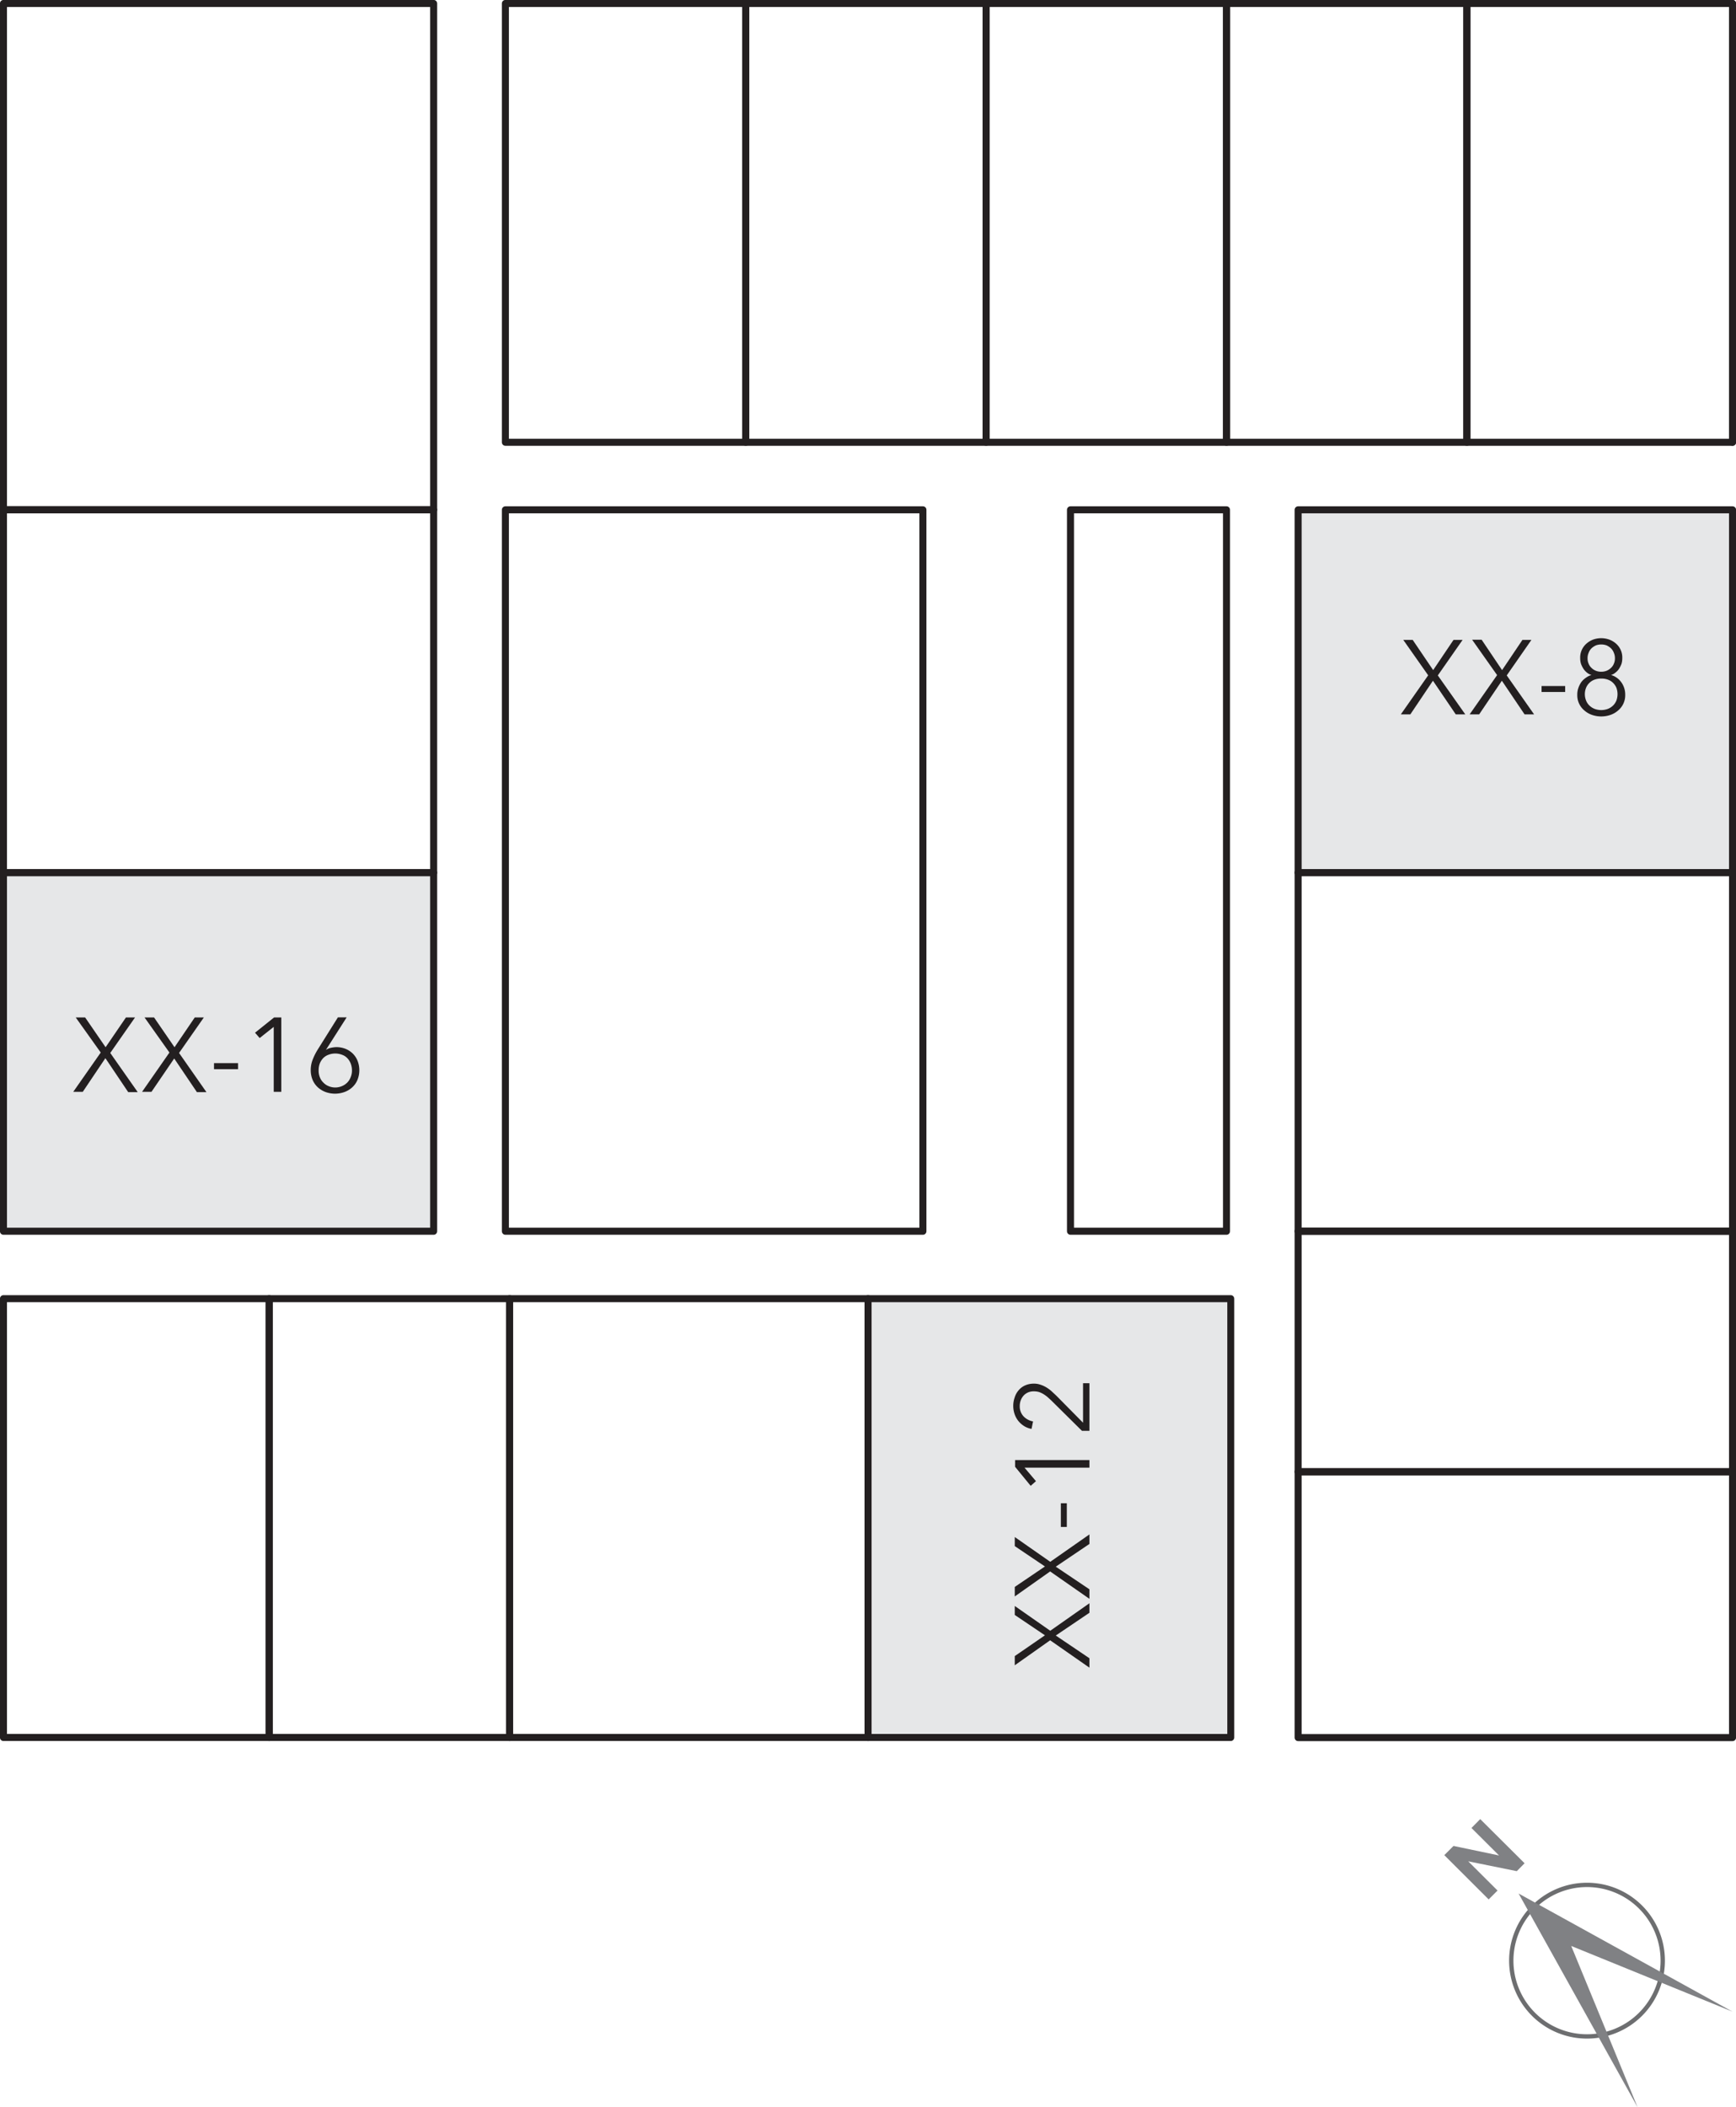<svg xmlns="http://www.w3.org/2000/svg" viewBox="0 0 160.45 194.67"><defs><style>.cls-1,.cls-5,.cls-6{fill:none;}.cls-1{stroke:#6d6e70;stroke-miterlimit:10;stroke-width:0.4px;}.cls-2{fill:#808184;}.cls-3{fill:#e6e7e8;}.cls-4{fill:#231f20;}.cls-5,.cls-6{stroke:#231f20;stroke-linejoin:round;stroke-width:0.65px;}.cls-5{stroke-linecap:round;}</style></defs><g id="Layer_2" data-name="Layer 2"><g id="floor_plan" data-name="floor plan"><path class="cls-1" d="M151.68,176.24a7,7,0,1,1-10,0A7,7,0,0,1,151.68,176.24Z"></path><polygon class="cls-2" points="145.22 179.78 160.13 185.85 140.38 174.95 140.36 174.93 140.36 174.94 140.35 174.94 140.37 174.96 151.35 194.67 145.22 179.78"></polygon><polygon class="cls-2" points="137.59 175.48 133.49 171.39 134.34 170.54 138.55 171.42 136 168.88 136.81 168.06 140.91 172.14 140.19 172.87 135.7 171.96 138.41 174.66 137.59 175.48"></polygon><rect class="cls-3" x="0.13" y="80.62" width="40.15" height="33.13"></rect><path class="cls-4" d="M9.76,96.75,11.64,94h.84l-2.29,3.28,2.54,3.62h-.88L9.74,97.76l-2.09,3.11H6.77l2.54-3.63L7,94h.87Z"></path><path class="cls-4" d="M16.13,96.75,18,94h.84l-2.29,3.28,2.53,3.62h-.88l-2.1-3.11L14,100.87h-.87l2.53-3.63L13.36,94h.88Z"></path><path class="cls-4" d="M22,98.78H19.78v-.56H22Z"></path><path class="cls-4" d="M26,100.87h-.7v-6L24,95.9l-.43-.49L25.33,94H26Z"></path><path class="cls-4" d="M30.12,97l0,0a1.21,1.21,0,0,1,.44-.19,2.67,2.67,0,0,1,.54-.07,2.32,2.32,0,0,1,.84.16,2.09,2.09,0,0,1,.66.43,2,2,0,0,1,.45.68,2.39,2.39,0,0,1,.16.86,2.35,2.35,0,0,1-.17.89,1.89,1.89,0,0,1-.47.68,2.13,2.13,0,0,1-.71.44,2.58,2.58,0,0,1-1.79,0,2.24,2.24,0,0,1-.71-.44,2,2,0,0,1-.47-.68,2.35,2.35,0,0,1-.17-.89,2.64,2.64,0,0,1,.19-1,5.56,5.56,0,0,1,.44-.88l1.88-3h.81Zm-.67,1.89a1.61,1.61,0,0,0,.11.63,1.34,1.34,0,0,0,.32.49,1.37,1.37,0,0,0,.48.33,1.57,1.57,0,0,0,1.25,0,1.51,1.51,0,0,0,.49-.33,1.46,1.46,0,0,0,.31-.49,1.61,1.61,0,0,0,.12-.63,1.8,1.8,0,0,0-.11-.62,1.51,1.51,0,0,0-.31-.5,1.2,1.2,0,0,0-.49-.32,1.74,1.74,0,0,0-1.27,0,1.27,1.27,0,0,0-.49.32,1.51,1.51,0,0,0-.31.5A1.79,1.79,0,0,0,29.45,98.87Z"></path><rect class="cls-3" x="119.98" y="47.29" width="40.15" height="33.13"></rect><rect class="cls-3" x="80.62" y="119.98" width="32.74" height="40.54"></rect><rect class="cls-5" x="98.94" y="47.1" width="14.42" height="66.65"></rect><rect class="cls-5" x="46.71" y="47.1" width="38.59" height="66.65"></rect><rect class="cls-6" x="0.32" y="0.32" width="39.76" height="46.77"></rect><rect class="cls-5" x="135.57" y="0.32" width="24.56" height="40.54"></rect><line class="cls-5" x1="160.13" y1="40.86" x2="160.13" y2="0.32"></line><rect class="cls-6" x="0.32" y="80.62" width="39.76" height="33.13"></rect><rect class="cls-6" x="80.23" y="119.98" width="33.52" height="40.54"></rect><rect class="cls-6" x="47.1" y="119.98" width="33.13" height="40.54"></rect><rect class="cls-6" x="119.98" y="47.1" width="40.15" height="33.52"></rect><rect class="cls-6" x="119.98" y="80.62" width="40.15" height="33.13"></rect><rect class="cls-5" x="119.98" y="135.97" width="40.15" height="24.56"></rect><rect class="cls-5" x="119.98" y="113.75" width="40.15" height="22.22"></rect><rect class="cls-6" x="0.32" y="47.1" width="39.76" height="33.52"></rect><rect class="cls-5" x="24.88" y="119.98" width="22.22" height="40.54"></rect><rect class="cls-5" x="0.32" y="119.98" width="24.56" height="40.54"></rect><rect class="cls-5" x="46.71" y="0.32" width="22.22" height="40.54"></rect><rect class="cls-5" x="68.92" y="0.32" width="22.22" height="40.54"></rect><rect class="cls-5" x="91.14" y="0.32" width="22.22" height="40.54"></rect><rect class="cls-5" x="113.36" y="0.32" width="22.22" height="40.54"></rect><path class="cls-4" d="M132.46,61.91l1.88-2.79h.84l-2.29,3.28L135.43,66h-.88l-2.11-3.11L130.35,66h-.88L132,62.39l-2.3-3.27h.87Z"></path><path class="cls-4" d="M138.83,61.91l1.88-2.79h.83l-2.28,3.28L141.79,66h-.88l-2.1-3.11L136.71,66h-.88l2.54-3.63-2.31-3.27h.88Z"></path><path class="cls-4" d="M144.66,63.93h-2.18v-.55h2.18Z"></path><path class="cls-4" d="M148.9,62.36a1.77,1.77,0,0,1,.94.66,1.93,1.93,0,0,1,.37,1.18,1.82,1.82,0,0,1-.67,1.45,2.1,2.1,0,0,1-.7.4,2.62,2.62,0,0,1-1.69,0,2.1,2.1,0,0,1-.7-.4,1.82,1.82,0,0,1-.67-1.45,1.87,1.87,0,0,1,.1-.64,2.27,2.27,0,0,1,.27-.54,1.77,1.77,0,0,1,.42-.4,1.69,1.69,0,0,1,.52-.26v0a1.19,1.19,0,0,1-.43-.23,1.59,1.59,0,0,1-.32-.36,2.35,2.35,0,0,1-.22-.45,1.79,1.79,0,0,1-.07-.51,1.7,1.7,0,0,1,.58-1.35,2.07,2.07,0,0,1,.61-.37,2.23,2.23,0,0,1,1.5,0,2,2,0,0,1,.62.37,1.7,1.7,0,0,1,.58,1.35,1.79,1.79,0,0,1-.07.51,2.35,2.35,0,0,1-.22.45,1.42,1.42,0,0,1-.33.36,1.08,1.08,0,0,1-.42.23Zm-2.42,1.77a1.58,1.58,0,0,0,.11.58,1.25,1.25,0,0,0,.31.47,1.47,1.47,0,0,0,.48.31,1.77,1.77,0,0,0,1.23,0,1.47,1.47,0,0,0,.48-.31,1.38,1.38,0,0,0,.31-.47,1.73,1.73,0,0,0,0-1.16,1.44,1.44,0,0,0-.31-.46,1.31,1.31,0,0,0-.48-.3,1.72,1.72,0,0,0-.62-.1,1.7,1.7,0,0,0-.61.1,1.31,1.31,0,0,0-.48.3,1.29,1.29,0,0,0-.31.46A1.58,1.58,0,0,0,146.48,64.13Zm.25-3.31a1.18,1.18,0,0,0,.1.5,1.05,1.05,0,0,0,.27.39,1.2,1.2,0,0,0,.4.26,1.33,1.33,0,0,0,.49.09,1.39,1.39,0,0,0,.5-.09,1.31,1.31,0,0,0,.4-.26,1.05,1.05,0,0,0,.27-.39,1.18,1.18,0,0,0,.1-.5,1.25,1.25,0,0,0-.1-.51,1.15,1.15,0,0,0-.26-.41,1.56,1.56,0,0,0-.4-.27,1.4,1.4,0,0,0-.51-.09,1.39,1.39,0,0,0-.5.09,1.56,1.56,0,0,0-.4.27,1.15,1.15,0,0,0-.26.41A1.25,1.25,0,0,0,146.73,60.82Z"></path><path class="cls-4" d="M96.58,151.08l-2.79-1.88v-.83l3.28,2.29,3.62-2.54V149l-3.11,2.1,3.11,2.1v.87l-3.63-2.53-3.27,2.31V153Z"></path><path class="cls-4" d="M96.58,144.72l-2.79-1.88V142l3.28,2.29,3.62-2.53v.88l-3.11,2.1,3.11,2.09v.88l-3.63-2.53-3.27,2.31v-.88Z"></path><path class="cls-4" d="M98.6,138.88v2.19h-.55v-2.19Z"></path><path class="cls-4" d="M100.69,134.89v.7h-6l1.06,1.25-.49.43-1.44-1.76v-.62Z"></path><path class="cls-4" d="M100.69,127.79v4.4H100l-2.86-2.83-.33-.3a3.28,3.28,0,0,0-.38-.27,2.17,2.17,0,0,0-.41-.19,1.76,1.76,0,0,0-.46-.06,1.33,1.33,0,0,0-.54.1,1.25,1.25,0,0,0-.42.3,1.39,1.39,0,0,0-.26.44,1.5,1.5,0,0,0-.09.52,1.36,1.36,0,0,0,.34.94,1.62,1.62,0,0,0,.89.48l-.14.69a1.93,1.93,0,0,1-.67-.25,2.23,2.23,0,0,1-.54-.47,2.16,2.16,0,0,1-.35-.63,2.33,2.33,0,0,1-.13-.76,2.3,2.3,0,0,1,.13-.79,1.83,1.83,0,0,1,.36-.66,1.66,1.66,0,0,1,.59-.45,1.94,1.94,0,0,1,.82-.17,1.75,1.75,0,0,1,.62.1,2.53,2.53,0,0,1,.53.24,3.24,3.24,0,0,1,.49.36l.45.42,2.46,2.49v-3.65Z"></path></g></g></svg>